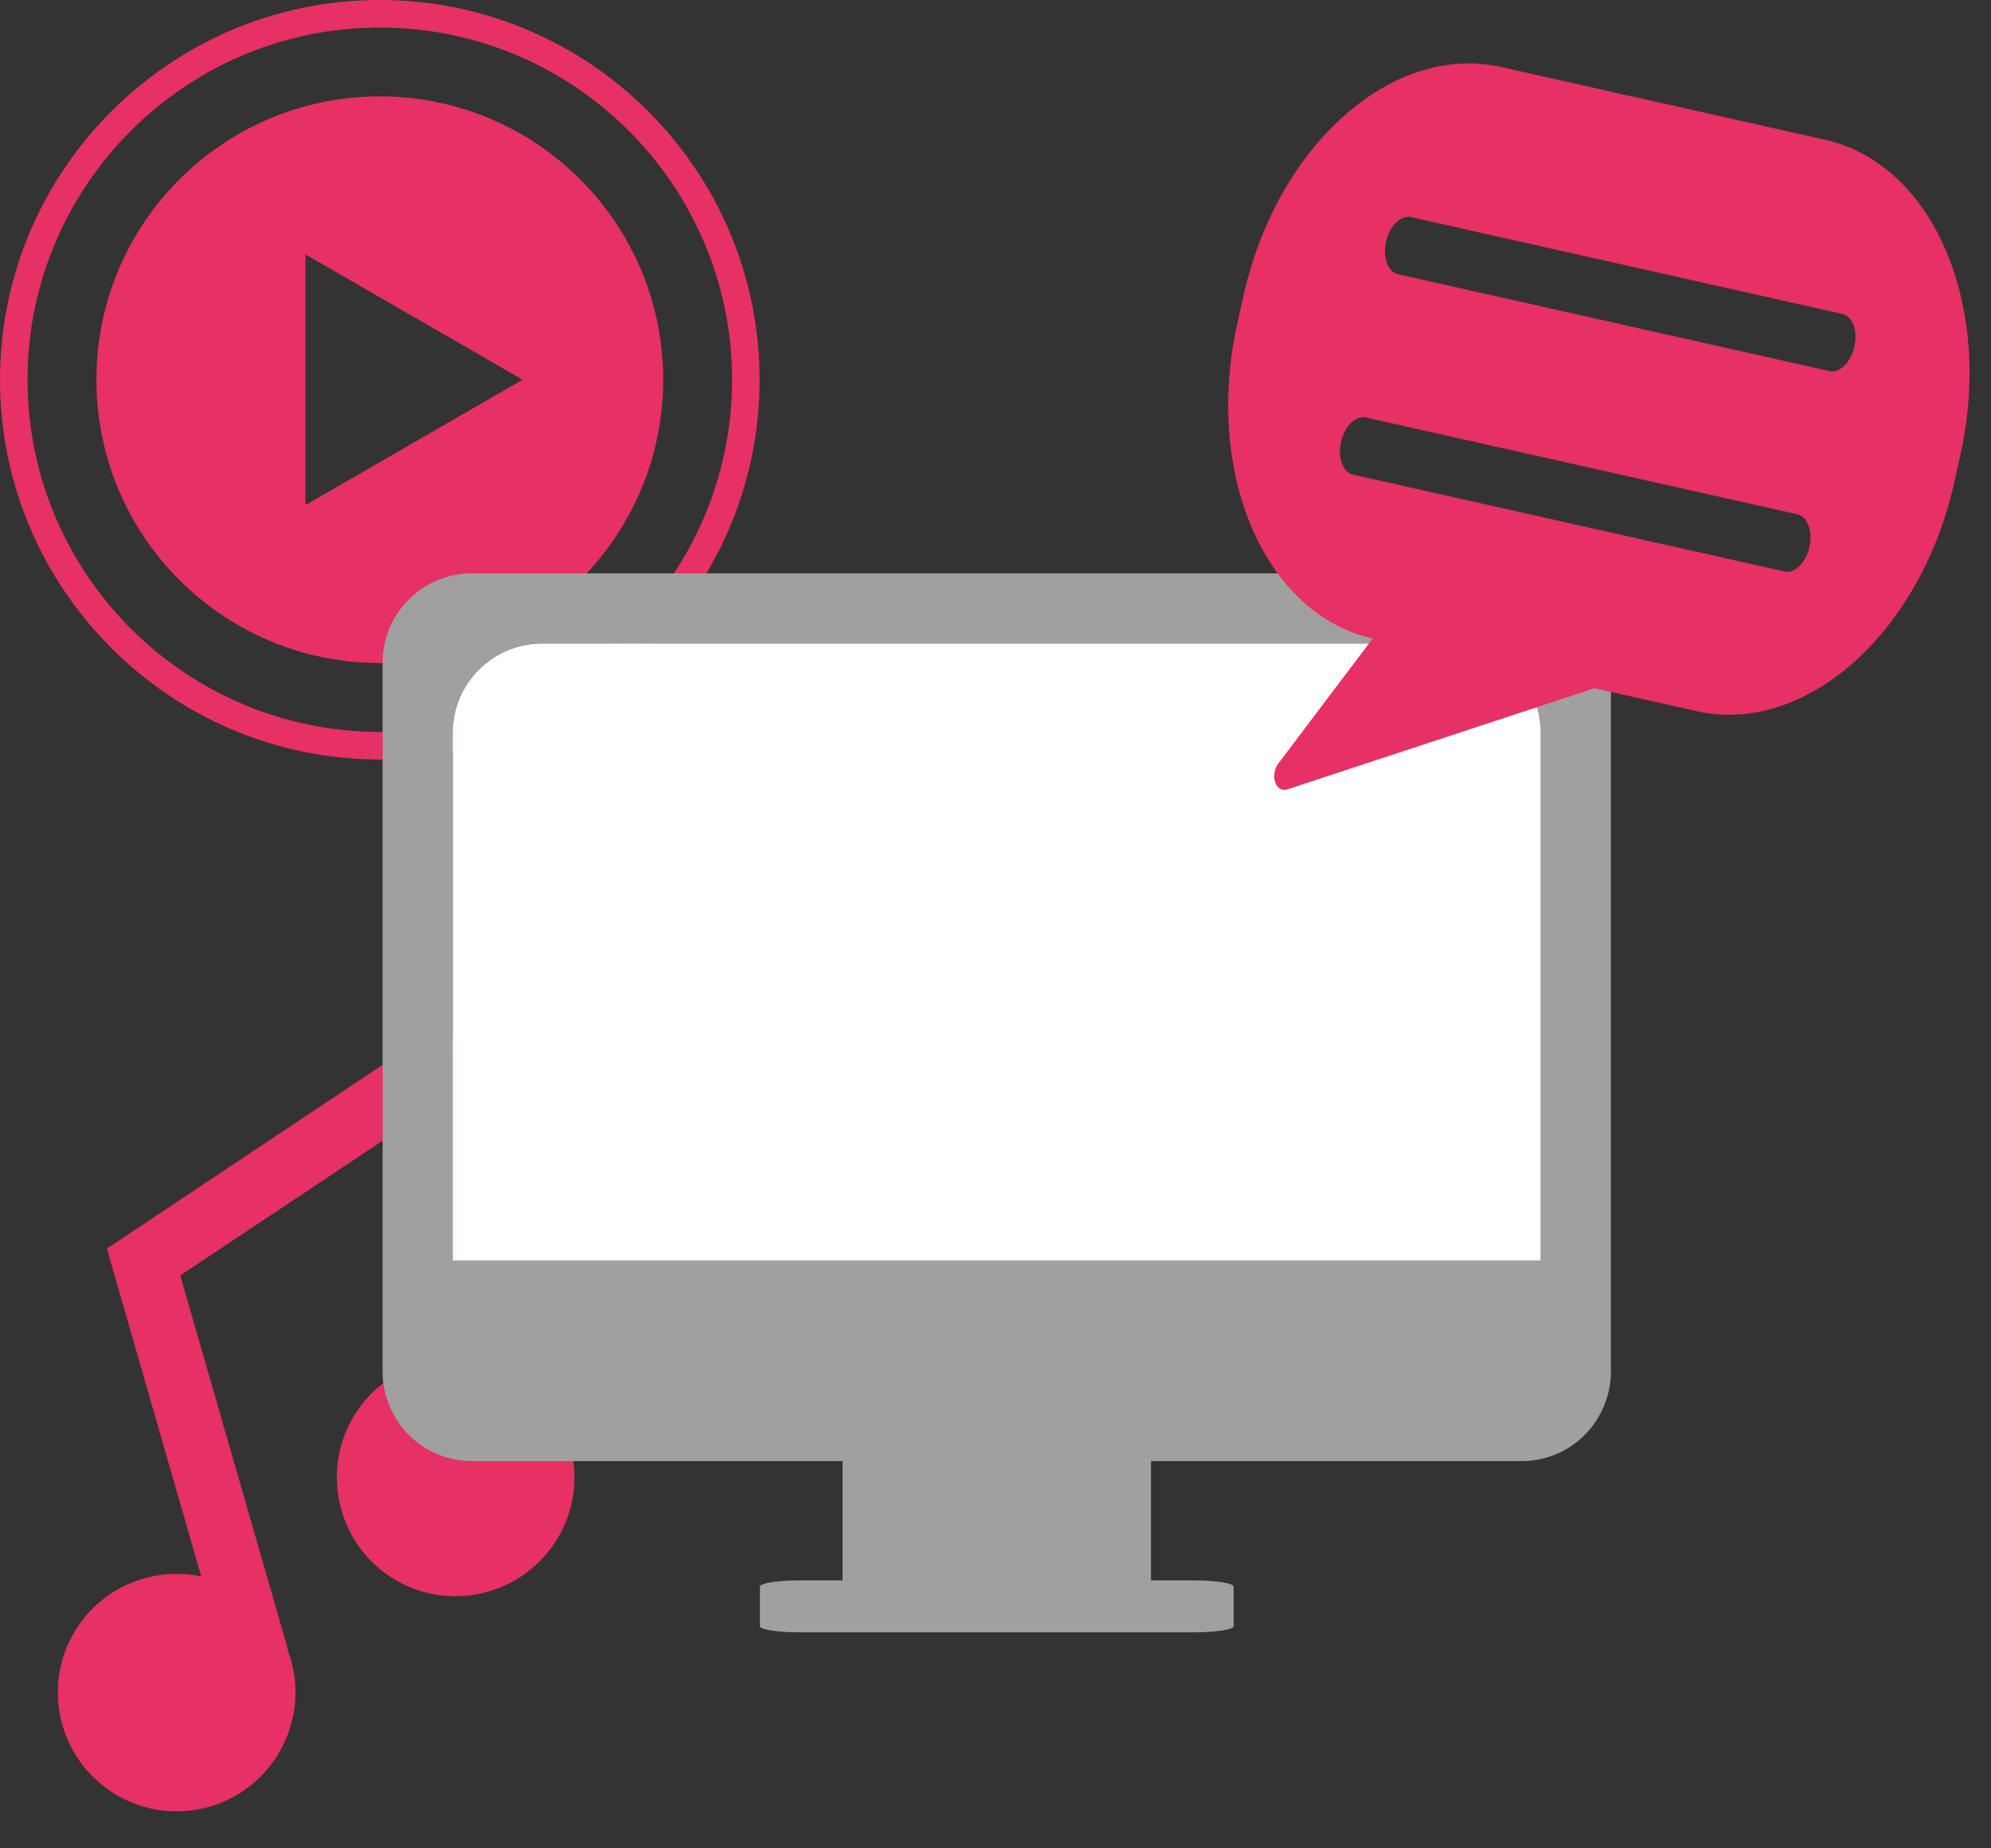 <?xml version="1.0" encoding="UTF-8" standalone="no"?><!DOCTYPE svg PUBLIC "-//W3C//DTD SVG 1.1//EN" "http://www.w3.org/Graphics/SVG/1.1/DTD/svg11.dtd"><svg width="100%" height="100%" viewBox="0 0 42 39" version="1.1" xmlns="http://www.w3.org/2000/svg" xmlns:xlink="http://www.w3.org/1999/xlink" xml:space="preserve" xmlns:serif="http://www.serif.com/" style="fill-rule:evenodd;clip-rule:evenodd;stroke-linejoin:round;stroke-miterlimit:1.414;"><rect x="0" y="0" width="42" height="39" fill="#333333" stroke="none"/><g id="logo"><path d="M8.012,0.581c-4.097,0 -7.431,3.334 -7.431,7.431c0,4.098 3.334,7.431 7.431,7.431c4.098,0 7.431,-3.334 7.431,-7.431c0,-4.097 -3.334,-7.431 -7.431,-7.431m0,15.444c-4.418,0 -8.012,-3.595 -8.012,-8.013c0,-4.418 3.594,-8.012 8.012,-8.012c4.419,0 8.012,3.594 8.012,8.012c0,4.418 -3.594,8.013 -8.012,8.013" style="fill:#e73064;fill-rule:nonzero;"/><path d="M6.444,10.656l0,-5.288l4.58,2.644l-4.58,2.644Zm1.568,-8.622c-3.302,0 -5.978,2.677 -5.978,5.978c0,3.302 2.676,5.978 5.978,5.978c3.302,0 5.978,-2.676 5.978,-5.978c0,-3.301 -2.676,-5.978 -5.978,-5.978" style="fill:#e73064;fill-rule:nonzero;"/><path d="M9.55,21.898l2.47,8.585c0.384,1.331 -0.389,2.716 -1.719,3.099c-1.331,0.384 -2.715,-0.382 -3.097,-1.713c-0.383,-1.33 0.38,-2.721 1.711,-3.104c0.409,-0.118 0.822,-0.126 1.213,-0.043l-1.454,-5.055l-4.871,3.245l2.27,7.887l-0.013,0.004c0.033,0.066 0.055,0.143 0.075,0.213c0.383,1.332 -0.387,2.724 -1.717,3.106c-1.331,0.383 -2.717,-0.389 -3.1,-1.719c-0.383,-1.331 0.383,-2.714 1.714,-3.097c0.408,-0.118 0.822,-0.126 1.212,-0.045l-1.989,-6.915l0.017,-0.012l6.015,-4.01l0.163,-0.109l1.1,-0.317Z" style="fill:#e73064;fill-rule:nonzero;"/><path d="M32.502,26.596c-0.29,-0.029 -0.619,-0.047 -0.968,-0.047l-21.015,0c-0.349,0 -0.678,0.018 -0.968,0.047l0,-11.135c0,-1.039 0.843,-1.882 1.883,-1.882l19.188,0c1.036,0 1.88,0.843 1.88,1.882l0,11.135Zm-0.4,-14.498l-22.148,0c-1.04,0 -1.883,0.844 -1.883,1.883l0,14.965c0,0.237 0.045,0.462 0.127,0.669c0.266,0.711 0.953,1.214 1.756,1.214l7.819,0l0,2.518l-0.923,0c-0.453,0 -0.82,0.06 -0.82,0.131l0,0.835c0,0.071 0.367,0.129 0.82,0.129l8.353,0c0.453,0 0.82,-0.058 0.82,-0.129l0,-0.835c0,-0.071 -0.367,-0.131 -0.82,-0.131l-0.923,0l0,-2.518l7.822,0c0.803,0 1.486,-0.503 1.753,-1.214c0.082,-0.207 0.127,-0.432 0.127,-0.669l0,-14.965c0,-1.039 -0.843,-1.883 -1.88,-1.883" style="fill:#a0a0a0;fill-rule:nonzero;"/><path d="M9.551,26.596l0,-11.135c0,-1.039 0.844,-1.882 1.883,-1.882l19.188,0c1.037,0 1.88,0.843 1.88,1.882l0,11.135" style="fill:#fff;fill-rule:nonzero;"/><path d="M38.593,7.83l-9.1,-2.043c-0.215,-0.048 -0.329,-0.357 -0.255,-0.69c0.075,-0.333 0.31,-0.564 0.526,-0.516l9.099,2.043c0.216,0.049 0.33,0.358 0.255,0.691c-0.075,0.333 -0.31,0.563 -0.525,0.515m-0.949,4.228l-9.101,-2.043c-0.215,-0.048 -0.329,-0.357 -0.254,-0.69c0.075,-0.334 0.31,-0.564 0.525,-0.516l9.101,2.043c0.215,0.048 0.329,0.357 0.254,0.69c-0.075,0.334 -0.31,0.564 -0.525,0.516m0.854,-9.11l-6.833,-1.534c-2.288,-0.514 -4.719,1.641 -5.431,4.812l-0.128,0.575c-0.713,3.171 0.565,6.158 2.852,6.671l-1.99,2.635c-0.187,0.247 -0.056,0.628 0.189,0.548l6.477,-2.133l2.157,0.484c2.288,0.513 4.719,-1.641 5.43,-4.812l0.129,-0.575c0.712,-3.171 -0.564,-6.158 -2.852,-6.671" style="fill:#e73064;fill-rule:nonzero;"/></g></svg>